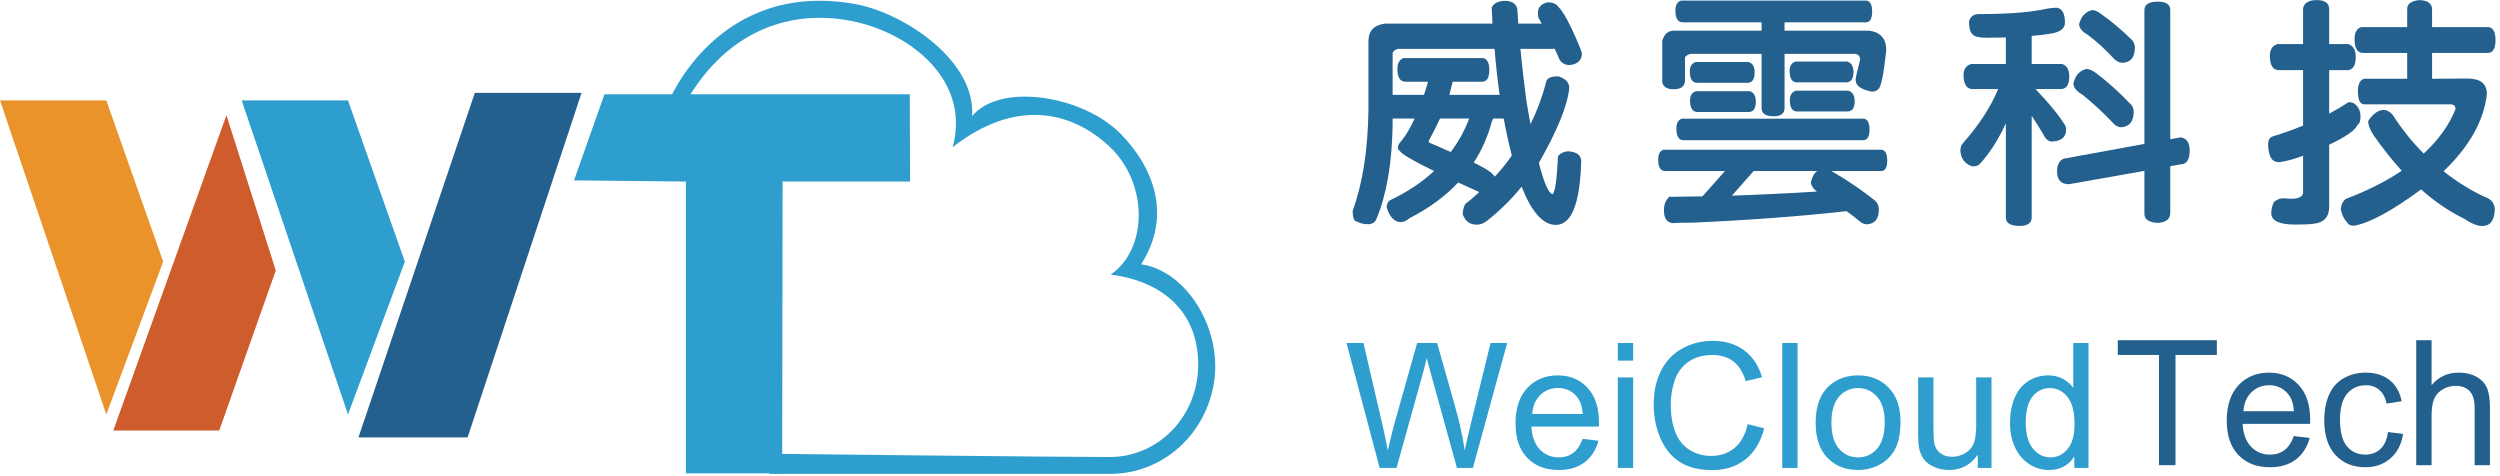 <?xml version="1.0" encoding="UTF-8"?>
<svg width="331px" height="63px" viewBox="0 0 331 63" version="1.1" xmlns="http://www.w3.org/2000/svg" xmlns:xlink="http://www.w3.org/1999/xlink">
    <!-- Generator: Sketch 49 (51002) - http://www.bohemiancoding.com/sketch -->
    <title>horizontal</title>
    <desc>Created with Sketch.</desc>
    <defs></defs>
    <g id="Page-1" stroke="none" stroke-width="1" fill="none" fill-rule="evenodd">
        <g id="horizontal" fill-rule="nonzero">
            <g id="g14" transform="translate(165.5, 31.5) scale(-1, 1) rotate(-180) translate(-165.5, -31.5) ">
                <g id="Group-2" transform="translate(178.052, 0)">
                    <g id="g36" transform="translate(0.088, 1.045)" fill="#2E9ECF">
                        <path d="M4.527,0 L0.137,16.545 L2.383,16.545 L4.899,5.698 C5.17,4.562 5.403,3.435 5.599,2.313 C6.02,4.082 6.269,5.102 6.343,5.371 L9.493,16.545 L12.133,16.545 L14.504,8.171 C15.097,6.095 15.527,4.142 15.79,2.313 C16.001,3.358 16.275,4.559 16.614,5.913 L19.209,16.545 L21.41,16.545 L16.873,0 L14.762,0 L11.275,12.606 C10.983,13.659 10.809,14.307 10.756,14.547 C10.584,13.786 10.421,13.14 10.271,12.606 L6.761,0 L4.527,0 Z" id="path38"></path>
                    </g>
                    <g id="g40" transform="translate(22.553, 0.644)" fill="#2E9ECF">
                        <path d="M2.263,7.545 L8.956,7.545 C8.866,8.553 8.61,9.309 8.189,9.812 C7.542,10.595 6.703,10.986 5.672,10.986 C4.739,10.986 3.954,10.674 3.318,10.049 C2.683,9.425 2.331,8.59 2.263,7.545 M8.934,4.26 L11.032,4.001 C10.702,2.775 10.088,1.823 9.193,1.145 C8.298,0.469 7.154,0.13 5.763,0.13 C4.008,0.13 2.619,0.669 1.592,1.749 C0.565,2.829 0.051,4.343 0.051,6.292 C0.051,8.308 0.57,9.873 1.609,10.986 C2.647,12.099 3.994,12.656 5.649,12.656 C7.252,12.656 8.561,12.111 9.576,11.02 C10.593,9.929 11.1,8.395 11.1,6.416 C11.1,6.295 11.097,6.115 11.089,5.873 L2.151,5.873 C2.226,4.558 2.598,3.55 3.268,2.85 C3.938,2.15 4.773,1.799 5.773,1.799 C6.519,1.799 7.154,1.996 7.681,2.387 C8.207,2.778 8.625,3.403 8.934,4.26" id="path42"></path>
                    </g>
                    <path d="M36.147,13.029 L38.178,13.029 L38.178,1.045 L36.147,1.045 L36.147,13.029 Z M36.147,17.589 L38.178,17.589 L38.178,15.253 L36.147,15.253 L36.147,17.589 Z" id="path44" fill="#2E9ECF"></path>
                    <g id="g46" transform="translate(40.51, 0.658)" fill="#2E9ECF">
                        <path d="M12.826,6.187 L15.014,5.634 C14.556,3.836 13.73,2.464 12.538,1.519 C11.345,0.576 9.887,0.103 8.164,0.103 C6.381,0.103 4.931,0.468 3.814,1.193 C2.696,1.919 1.846,2.971 1.264,4.347 C0.68,5.724 0.389,7.204 0.389,8.783 C0.389,10.506 0.717,12.009 1.376,13.292 C2.034,14.574 2.971,15.548 4.186,16.215 C5.401,16.88 6.739,17.214 8.198,17.214 C9.854,17.214 11.245,16.792 12.374,15.948 C13.503,15.106 14.289,13.921 14.732,12.395 L12.578,11.886 C12.194,13.09 11.637,13.967 10.907,14.517 C10.177,15.065 9.259,15.34 8.153,15.34 C6.881,15.34 5.819,15.036 4.965,14.425 C4.111,13.816 3.51,12.999 3.165,11.972 C2.819,10.945 2.646,9.885 2.646,8.795 C2.646,7.388 2.85,6.159 3.261,5.109 C3.67,4.06 4.309,3.275 5.173,2.756 C6.039,2.238 6.976,1.978 7.984,1.978 C9.21,1.978 10.249,2.332 11.099,3.039 C11.949,3.745 12.525,4.795 12.826,6.187" id="path48"></path>
                    </g>
                    <polygon id="path50" fill="#2E9ECF" points="57.918 17.589 59.949 17.589 59.949 1.045 57.918 1.045"></polygon>
                    <g id="g52" transform="translate(62.165, 0.248)" fill="#2E9ECF">
                        <path d="M2.263,6.79 C2.263,5.255 2.598,4.105 3.268,3.342 C3.938,2.579 4.78,2.195 5.797,2.195 C6.804,2.195 7.643,2.58 8.313,3.348 C8.982,4.114 9.318,5.284 9.318,6.858 C9.318,8.339 8.98,9.462 8.307,10.227 C7.634,10.989 6.797,11.371 5.797,11.371 C4.78,11.371 3.938,10.991 3.268,10.232 C2.598,9.472 2.263,8.324 2.263,6.79 M0.176,6.79 C0.176,9.009 0.793,10.652 2.027,11.722 C3.058,12.609 4.314,13.053 5.797,13.053 C7.443,13.053 8.79,12.513 9.837,11.433 C10.882,10.353 11.405,8.862 11.405,6.958 C11.405,5.417 11.174,4.202 10.711,3.32 C10.249,2.435 9.575,1.749 8.691,1.26 C7.807,0.77 6.841,0.526 5.797,0.526 C4.119,0.526 2.762,1.064 1.728,2.14 C0.693,3.216 0.176,4.765 0.176,6.79" id="path54"></path>
                    </g>
                    <g id="g56" transform="translate(75.508, 0.29)" fill="#2E9ECF">
                        <path d="M8.299,0.754 L8.299,2.515 C7.367,1.16 6.098,0.484 4.496,0.484 C3.788,0.484 3.128,0.619 2.515,0.89 C1.902,1.16 1.447,1.5 1.149,1.911 C0.853,2.321 0.644,2.823 0.523,3.417 C0.441,3.817 0.399,4.448 0.399,5.314 L0.399,12.739 L2.431,12.739 L2.431,6.091 C2.431,5.031 2.472,4.316 2.555,3.947 C2.683,3.414 2.953,2.994 3.367,2.689 C3.781,2.384 4.292,2.232 4.902,2.232 C5.512,2.232 6.082,2.389 6.617,2.701 C7.152,3.013 7.529,3.438 7.751,3.976 C7.973,4.513 8.085,5.295 8.085,6.319 L8.085,12.739 L10.116,12.739 L10.116,0.754 L8.299,0.754 Z" id="path58"></path>
                    </g>
                    <g id="g60" transform="translate(87.897, 0.236)" fill="#2E9ECF">
                        <path d="M2.263,6.79 C2.263,5.255 2.587,4.108 3.234,3.348 C3.881,2.588 4.644,2.208 5.525,2.208 C6.413,2.208 7.167,2.571 7.788,3.298 C8.409,4.023 8.719,5.131 8.719,6.62 C8.719,8.261 8.403,9.465 7.771,10.232 C7.139,11 6.36,11.383 5.434,11.383 C4.532,11.383 3.778,11.015 3.172,10.278 C2.566,9.54 2.263,8.378 2.263,6.79 Z M8.685,0.809 L8.685,2.321 C7.925,1.132 6.807,0.538 5.333,0.538 C4.377,0.538 3.499,0.802 2.698,1.328 C1.897,1.854 1.276,2.591 0.835,3.534 C0.395,4.478 0.175,5.564 0.175,6.79 C0.175,7.987 0.375,9.071 0.773,10.046 C1.172,11.02 1.771,11.768 2.568,12.286 C3.366,12.805 4.257,13.064 5.243,13.064 C5.965,13.064 6.608,12.913 7.173,12.608 C7.737,12.303 8.196,11.906 8.55,11.417 L8.55,17.353 L10.57,17.353 L10.57,0.809 L8.685,0.809 Z" id="path62"></path>
                    </g>
                    <g id="g64" transform="translate(101.76, 1.41)" fill="#24608E">
                        <polygon id="path66" points="6.036 0 6.036 14.593 0.584 14.593 0.584 16.545 13.698 16.545 13.698 14.593 8.224 14.593 8.224 0"></polygon>
                    </g>
                    <g id="g68" transform="translate(116.716, 1.009)" fill="#24608E">
                        <path d="M2.263,7.545 L8.956,7.545 C8.866,8.553 8.61,9.309 8.189,9.812 C7.542,10.595 6.703,10.986 5.672,10.986 C4.739,10.986 3.954,10.674 3.318,10.049 C2.683,9.425 2.331,8.59 2.263,7.545 M8.934,4.26 L11.032,4.001 C10.702,2.775 10.088,1.823 9.193,1.145 C8.298,0.469 7.154,0.13 5.763,0.13 C4.008,0.13 2.619,0.669 1.592,1.749 C0.565,2.829 0.051,4.343 0.051,6.292 C0.051,8.308 0.57,9.873 1.609,10.986 C2.647,12.099 3.994,12.656 5.649,12.656 C7.252,12.656 8.561,12.111 9.576,11.02 C10.593,9.929 11.1,8.395 11.1,6.416 C11.1,6.295 11.097,6.115 11.089,5.873 L2.151,5.873 C2.226,4.558 2.598,3.55 3.268,2.85 C3.938,2.15 4.773,1.799 5.773,1.799 C6.519,1.799 7.154,1.996 7.681,2.387 C8.207,2.778 8.625,3.403 8.934,4.26" id="path70"></path>
                    </g>
                    <g id="g72" transform="translate(129.67, 1.122)" fill="#24608E">
                        <path d="M8.45,4.678 L10.447,4.418 C10.229,3.042 9.671,1.963 8.772,1.185 C7.872,0.406 6.768,0.017 5.459,0.017 C3.819,0.017 2.5,0.553 1.504,1.624 C0.507,2.697 0.008,4.234 0.008,6.235 C0.008,7.529 0.223,8.662 0.652,9.631 C1.08,10.603 1.733,11.33 2.61,11.816 C3.486,12.301 4.44,12.544 5.471,12.544 C6.772,12.544 7.837,12.215 8.664,11.556 C9.492,10.897 10.022,9.963 10.256,8.752 L8.28,8.447 C8.092,9.251 7.76,9.857 7.282,10.264 C6.804,10.67 6.227,10.874 5.549,10.874 C4.527,10.874 3.695,10.507 3.056,9.773 C2.416,9.039 2.096,7.88 2.096,6.291 C2.096,4.682 2.404,3.512 3.022,2.781 C3.638,2.052 4.443,1.686 5.437,1.686 C6.234,1.686 6.9,1.931 7.434,2.42 C7.968,2.909 8.307,3.662 8.45,4.678" id="path74"></path>
                    </g>
                    <g id="g76" transform="translate(141.857, 1.41)" fill="#24608E">
                        <path d="M0,-2.22044605e-15 L0,16.545 L2.031,16.545 L2.031,10.608 C2.979,11.708 4.175,12.255 5.62,12.255 C6.508,12.255 7.279,12.082 7.934,11.731 C8.589,11.382 9.057,10.898 9.339,10.281 C9.621,9.664 9.762,8.769 9.762,7.594 L9.762,-2.22044605e-15 L7.731,-2.22044605e-15 L7.731,7.594 C7.731,8.61 7.511,9.35 7.07,9.812 C6.63,10.275 6.008,10.507 5.203,10.507 C4.601,10.507 4.035,10.35 3.504,10.038 C2.973,9.726 2.595,9.302 2.371,8.769 C2.144,8.234 2.031,7.498 2.031,6.557 L2.031,-8.80259133e-16 L0,-2.22044605e-15 Z" id="path78"></path>
                    </g>
                </g>
                <g id="g80" transform="translate(47, 5)" fill="#24608E">
                    <polygon id="path82" points="15.865 45.705 29.997 45.705 14.911 0.091 0.46 0.091"></polygon>
                </g>
                <g id="g84" transform="translate(32, 8)" fill="#2E9ECF">
                    <polygon id="path86" points="0 41.708 14.074 41.708 21.6 20.355 14.074 0.124"></polygon>
                </g>
                <g id="g88" transform="translate(0, 8)" fill="#E9932A">
                    <polygon id="path90" points="0 41.708 14.074 41.708 21.605 20.355 14.074 0.124"></polygon>
                </g>
                <g id="g92" transform="translate(15, 6)" fill="#CE5C2C">
                    <polygon id="path94" points="0 0 14.026 0 21.512 21.191 14.98 41.747"></polygon>
                </g>
                <g id="g96" transform="translate(76, 0)" fill="#2E9ECF">
                    <polygon id="path98" points="0 39.119 4.03 50.52 44.454 50.52 44.494 38.962 27.614 38.962 27.562 0.329 14.814 0.329 14.814 38.962"></polygon>
                </g>
                <g id="g100" transform="translate(88, 0)" fill="#2E9ECF">
                    <path d="M13.87,2.917 C13.87,2.917 52.196,2.489 58.887,2.489 C65.577,2.489 70.892,8.142 70.632,15.252 C70.376,22.358 65.228,25.873 59.058,26.644 C64.029,30.066 64.029,38.803 58.887,43.601 C53.74,48.398 46.366,49.94 38.136,43.517 C40.535,52.336 32.561,58.675 24.759,60.218 C16.953,61.759 8.472,59.242 2.892,49.633 L0.577,49.633 C0.577,49.633 7.091,65.786 25.359,62.442 C31.961,61.16 41.223,54.821 40.708,47.627 C44.478,52.169 55.456,50.283 60.342,45.314 C64.764,40.818 67.205,34.438 63.09,28.009 C69.004,27.155 73.718,19.701 72.78,12.679 C71.831,5.657 66.089,0.26 58.97,0.26 L13.87,0.26 L13.87,2.917 Z" id="path102"></path>
                </g>
            </g>
            <g id="g20" transform="translate(194.5, 15) scale(-1, 1) rotate(-180) translate(-194.5, -15) translate(179, 0)" fill="#24608E">
                <path d="M18.914,6.615 C19.758,7.525 20.508,8.456 21.163,9.408 C20.784,10.876 20.424,12.51 20.086,14.31 L18.693,14.31 C18.649,14.164 18.597,14.05 18.533,13.969 C18.006,11.962 17.203,10.131 16.126,8.476 C17.625,7.732 18.46,7.214 18.629,6.925 C18.776,6.801 18.871,6.697 18.914,6.615 Z M13.084,9.873 C14.118,11.258 14.932,12.737 15.523,14.31 L11.658,14.31 C11.235,13.379 10.739,12.396 10.168,11.362 C10.168,11.176 10.211,11.083 10.295,11.083 C11.33,10.648 12.26,10.245 13.084,9.873 Z M19.547,17.443 C19.252,19.595 19.03,21.622 18.882,23.526 L6.049,23.526 C5.689,23.401 5.468,23.226 5.384,22.998 L5.384,17.443 L9.534,17.443 C9.725,18.002 9.904,18.581 10.073,19.181 L7.094,19.181 C6.376,19.181 6.017,19.74 6.017,20.857 C6.017,21.643 6.292,22.128 6.841,22.315 L17.361,22.315 C17.91,22.191 18.185,21.664 18.185,20.733 C18.185,19.698 17.868,19.181 17.234,19.181 L13.337,19.181 C13.21,18.665 13.063,18.084 12.894,17.443 L19.547,17.443 Z M25.124,26.876 C25.019,27.083 24.913,27.27 24.808,27.435 C24.681,27.6 24.618,27.889 24.618,28.304 C24.618,29.028 25.05,29.493 25.917,29.7 C26.614,29.68 27.067,29.493 27.28,29.142 C27.997,28.479 28.968,26.659 30.194,23.681 C30.321,23.35 30.406,23.111 30.448,22.967 C30.448,22.036 29.909,21.509 28.832,21.385 C28.261,21.385 27.818,21.612 27.501,22.067 C27.268,22.625 27.046,23.122 26.836,23.556 C26.729,23.535 26.645,23.526 26.582,23.526 L22.305,23.526 C22.495,21.477 22.748,19.264 23.065,16.885 C23.255,15.685 23.445,14.578 23.635,13.565 C24.543,15.406 25.261,17.35 25.79,19.399 C26.022,19.73 26.529,19.895 27.311,19.895 C28.282,19.605 28.769,19.089 28.769,18.343 C28.557,16.088 27.237,12.82 24.808,8.538 C24.786,8.497 24.765,8.466 24.744,8.445 C25.42,5.797 26.022,4.411 26.551,4.287 C26.888,4.494 27.131,6.18 27.28,9.345 C27.68,9.758 28.156,9.966 28.705,9.966 C29.804,9.882 30.352,9.427 30.352,8.601 C30.184,3.016 29.064,0.223 26.994,0.223 C25.304,0.223 23.794,1.909 22.463,5.281 C21.175,3.688 19.706,2.229 18.058,0.905 C17.572,0.471 17.055,0.254 16.506,0.254 C15.618,0.254 15.005,0.709 14.668,1.619 C14.668,2.095 14.773,2.55 14.985,2.985 C15.661,3.501 16.284,4.028 16.854,4.567 C15.84,5.043 14.91,5.467 14.066,5.839 C12.355,4.019 10.232,2.457 7.697,1.153 C7.253,0.781 6.841,0.595 6.461,0.595 C5.637,0.595 5.014,1.247 4.591,2.55 C4.591,2.902 4.718,3.201 4.972,3.449 C7.316,4.567 9.281,5.869 10.865,7.359 C7.993,8.766 6.482,9.655 6.334,10.028 C6.165,10.09 6.081,10.286 6.081,10.617 C6.144,10.803 6.239,10.979 6.366,11.145 C7.021,11.868 7.665,12.924 8.299,14.31 L5.384,14.31 L5.384,13.441 C5.299,8.393 4.591,4.267 3.26,1.06 C3.091,0.606 2.743,0.357 2.215,0.316 C1.539,0.316 1.031,0.43 0.694,0.657 C0.292,0.657 0.092,1.133 0.092,2.084 C1.401,5.663 2.099,10.1 2.183,15.395 L2.183,24.58 C2.183,25.925 2.923,26.69 4.401,26.876 L18.597,26.876 C18.554,27.621 18.523,28.335 18.502,29.017 C18.798,29.596 19.41,29.886 20.339,29.886 C21.396,29.844 21.924,29.348 21.924,28.397 C21.945,27.9 21.976,27.393 22.02,26.876 L25.124,26.876 Z" id="path22"></path>
            </g>
            <g id="g24" transform="translate(234.5, 15) scale(-1, 1) rotate(-180) translate(-234.5, -15) translate(219, 0)" fill="#24608E">
                <path d="M18.764,17.992 L25.734,17.992 C26.284,17.823 26.558,17.359 26.558,16.6 C26.558,15.692 26.23,15.239 25.576,15.239 L18.922,15.239 C18.309,15.239 17.992,15.724 17.971,16.694 C17.971,17.39 18.235,17.823 18.764,17.992 M18.732,21.853 L25.576,21.853 C26.125,21.684 26.4,21.22 26.4,20.461 C26.4,19.553 26.072,19.1 25.417,19.1 L18.89,19.1 C18.277,19.1 17.961,19.596 17.94,20.587 C17.94,21.262 18.204,21.684 18.732,21.853 M21.552,4.636 C21.066,5.015 20.802,5.417 20.76,5.838 C20.907,6.535 21.182,7.042 21.584,7.357 L13.186,7.357 L10.304,4.098 C14.062,4.224 17.813,4.404 21.552,4.636 M5.55,17.928 L12.68,17.928 C13.207,17.759 13.472,17.296 13.472,16.536 C13.472,15.629 13.155,15.175 12.521,15.175 L5.74,15.175 C5.107,15.175 4.779,15.67 4.758,16.663 C4.758,17.338 5.021,17.759 5.55,17.928 M5.519,21.79 L12.521,21.79 C13.049,21.621 13.313,21.167 13.313,20.429 C13.313,19.5 12.996,19.036 12.363,19.036 L5.708,19.036 C5.075,19.036 4.747,19.532 4.726,20.524 C4.726,21.198 4.99,21.621 5.519,21.79 M3.681,14.289 L27.794,14.289 C28.28,14.204 28.523,13.729 28.523,12.864 C28.523,11.915 28.249,11.441 27.699,11.441 L3.902,11.441 C3.269,11.441 2.952,11.957 2.952,12.991 C2.952,13.708 3.194,14.141 3.681,14.289 M3.585,29.924 L28.111,29.924 C28.618,29.839 28.872,29.365 28.872,28.5 C28.872,27.529 28.597,27.044 28.047,27.044 L17.275,27.044 L17.275,25.936 L28.523,25.936 C30.002,25.724 30.741,24.86 30.741,23.341 C30.403,20.155 30.054,18.445 29.695,18.213 C29.506,17.981 29.221,17.865 28.84,17.865 C27.403,18.139 26.685,18.657 26.685,19.416 C26.685,19.69 26.886,20.587 27.287,22.106 C27.287,22.486 27.097,22.739 26.717,22.866 L17.275,22.866 L17.275,15.713 C17.275,14.975 16.799,14.605 15.848,14.605 C14.771,14.605 14.232,14.964 14.232,15.682 L14.232,22.866 L4.885,22.866 C4.547,22.823 4.283,22.676 4.093,22.423 L4.093,19.384 C4.093,18.582 3.585,18.182 2.571,18.182 C1.768,18.182 1.272,18.467 1.082,19.036 L1.082,24.606 C1.357,25.493 1.863,25.936 2.604,25.936 L14.232,25.936 L14.232,27.044 L3.807,27.044 C3.152,27.044 2.825,27.561 2.825,28.595 C2.825,29.333 3.079,29.776 3.585,29.924 M1.241,10.174 L30.138,10.174 C30.625,10.09 30.868,9.615 30.868,8.75 C30.868,7.822 30.603,7.357 30.075,7.357 L23.516,7.357 C23.58,7.315 23.622,7.284 23.643,7.262 C25.671,6.081 27.53,4.815 29.221,3.465 C29.579,3.17 29.759,2.769 29.759,2.262 C29.759,1.017 29.23,0.363 28.174,0.3 C27.837,0.3 27.488,0.458 27.13,0.774 C26.579,1.238 26.031,1.661 25.481,2.041 C19.207,1.344 12.395,0.838 5.043,0.521 C3.712,0.521 2.878,0.501 2.54,0.458 C1.716,0.501 1.304,1.071 1.304,2.167 C1.304,2.906 1.536,3.496 2.001,3.94 C3.459,3.96 4.927,3.982 6.405,4.003 L9.384,7.357 L1.462,7.357 C0.85,7.357 0.544,7.864 0.544,8.877 C0.544,9.594 0.775,10.027 1.241,10.174" id="path26"></path>
            </g>
            <g id="g28" transform="translate(274.5, 15) scale(-1, 1) rotate(-180) translate(-274.5, -15) translate(259, 0)" fill="#24608E">
                <path d="M18.013,28.664 C18.331,28.664 18.711,28.498 19.155,28.168 C20.591,27.153 21.89,26.068 23.052,24.91 C23.453,24.599 23.654,24.185 23.654,23.668 C23.654,22.406 23.115,21.745 22.038,21.682 C21.657,21.682 21.287,21.848 20.929,22.179 C19.809,23.399 18.647,24.464 17.443,25.375 C16.704,25.789 16.313,26.255 16.271,26.771 C16.524,27.826 17.105,28.457 18.013,28.664 Z M17.253,20.875 C17.591,20.875 18.002,20.7 18.489,20.349 C20.116,19.107 21.584,17.794 22.893,16.407 C23.294,16.097 23.495,15.695 23.495,15.198 C23.495,13.915 22.945,13.232 21.847,13.15 C21.488,13.15 21.139,13.325 20.802,13.677 C19.45,15.104 18.088,16.366 16.715,17.463 C15.954,17.897 15.552,18.383 15.51,18.921 C15.743,19.996 16.323,20.648 17.253,20.875 Z M29.738,11.815 C30.519,11.691 30.91,11.112 30.91,10.078 C30.91,8.898 30.54,8.288 29.801,8.247 L28.344,7.999 L28.344,1.824 C28.344,0.997 27.794,0.552 26.696,0.49 C25.512,0.552 24.921,0.945 24.921,1.669 L24.921,7.378 L14.94,5.61 C13.883,5.61 13.355,6.178 13.355,7.316 C13.355,8.185 13.651,8.743 14.243,8.992 L24.921,10.947 L24.921,28.664 C24.921,29.409 25.512,29.782 26.696,29.782 C27.794,29.782 28.344,29.409 28.344,28.664 L28.344,11.567 L29.738,11.815 Z M1.98,21.527 L6.575,21.527 L6.575,25.034 C5.751,25.012 4.906,25.003 4.039,25.003 C3.046,25.003 2.445,25.137 2.234,25.406 C1.895,25.613 1.716,26.192 1.695,27.144 C1.864,27.805 2.307,28.137 3.025,28.137 C6.68,28.137 9.522,28.343 11.55,28.757 C12.225,28.901 12.807,28.975 13.292,28.975 C14.031,28.892 14.402,28.229 14.402,26.989 C14.402,26.202 13.736,25.717 12.404,25.53 C11.708,25.406 10.905,25.313 9.997,25.251 L9.997,21.527 L14.021,21.527 C14.655,21.321 14.971,20.772 14.971,19.883 C14.971,18.766 14.591,18.207 13.831,18.207 L10.504,18.207 C12.299,16.325 13.588,14.752 14.37,13.49 C14.496,13.284 14.559,13.057 14.559,12.808 C14.538,11.836 13.915,11.319 12.69,11.257 C12.225,11.257 11.844,11.567 11.55,12.188 C11.042,13.035 10.524,13.863 9.997,14.67 L9.997,1.235 C9.997,0.47 9.468,0.087 8.412,0.087 C7.187,0.087 6.575,0.459 6.575,1.204 L6.575,13.677 C5.582,11.505 4.42,9.694 3.089,8.247 C2.878,8.061 2.561,7.968 2.138,7.968 C1.167,8.279 0.639,8.961 0.554,10.016 C0.554,10.429 0.649,10.75 0.839,10.978 C2.973,13.377 4.547,15.787 5.56,18.207 L2.171,18.207 C1.41,18.207 1.008,18.807 0.966,20.007 C0.966,20.814 1.304,21.321 1.98,21.527 Z" id="path30"></path>
            </g>
            <g id="g32" transform="translate(315.5, 15) scale(-1, 1) rotate(-180) translate(-315.5, -15) translate(300, 0)" fill="#24608E">
                <path d="M20.265,29.987 C21.426,29.966 22.007,29.554 22.007,28.753 L22.007,26.41 L29.517,26.41 C30.108,26.304 30.405,25.735 30.405,24.701 C30.405,23.562 30.066,22.992 29.39,22.992 L22.007,22.992 L22.007,19.574 L26.665,19.605 C28.397,19.605 29.263,18.919 29.263,17.548 C28.863,14.004 26.95,10.596 23.529,7.325 C25.197,5.997 26.982,4.878 28.884,3.971 C29.834,3.675 30.31,3.084 30.31,2.199 C30.246,0.785 29.687,0.078 28.631,0.078 C27.996,0.078 27.193,0.405 26.222,1.059 C24.236,2.029 22.345,3.317 20.55,4.92 C16.663,2.051 13.695,0.448 11.646,0.109 C11.181,0.109 10.874,0.279 10.727,0.615 C10.389,0.912 10.125,1.439 9.934,2.199 C9.934,2.831 10.146,3.317 10.569,3.654 C13.484,4.772 15.955,6.017 17.983,7.389 C16.737,8.782 15.522,10.311 14.339,11.978 C13.811,12.759 13.547,13.423 13.547,13.972 C14.159,14.921 14.846,15.417 15.607,15.46 C16.029,15.417 16.409,15.217 16.747,14.858 C17.994,12.916 19.377,11.187 20.898,9.668 C22.863,11.482 24.268,13.445 25.113,15.554 C25.113,15.977 24.88,16.188 24.416,16.188 L13.04,16.188 C12.47,16.188 12.184,16.767 12.184,17.928 C12.184,18.856 12.459,19.405 13.009,19.574 L18.712,19.574 L18.712,22.992 L12.882,22.992 C12.121,22.992 11.742,23.603 11.742,24.828 C11.742,25.692 12.037,26.22 12.628,26.41 L18.712,26.41 L18.712,28.816 C18.712,29.469 19.229,29.86 20.265,29.987 M1.538,24.163 L4.928,24.163 L4.928,28.879 C5.055,29.617 5.657,29.987 6.735,29.987 C7.833,29.987 8.382,29.586 8.382,28.784 L8.382,24.163 L10.918,24.163 C11.572,23.952 11.899,23.382 11.899,22.454 C11.899,21.293 11.508,20.713 10.727,20.713 L8.382,20.713 L8.382,14.953 C9.333,15.46 10.188,15.966 10.949,16.472 C11.393,16.472 11.719,16.346 11.931,16.092 C12.332,15.713 12.533,15.196 12.533,14.541 C12.533,13.972 12.396,13.612 12.121,13.466 C11.889,12.79 10.643,11.915 8.382,10.839 L8.382,2.641 C8.382,1.249 7.664,0.489 6.227,0.362 C5.804,0.299 5.023,0.268 3.883,0.268 C1.833,0.268 0.778,0.742 0.714,1.692 C0.714,2.304 0.841,2.831 1.094,3.275 C1.454,3.591 1.876,3.749 2.361,3.749 C2.805,3.729 3.133,3.707 3.344,3.686 C4.4,3.686 4.928,3.982 4.928,4.572 L4.928,9.383 C3.851,8.96 2.805,8.675 1.792,8.528 C1.136,8.528 0.714,8.833 0.524,9.447 C0.376,9.889 0.302,10.375 0.302,10.902 C0.302,11.429 0.482,11.767 0.841,11.915 C2.34,12.379 3.703,12.864 4.928,13.37 L4.928,20.713 L1.728,20.713 C0.946,20.713 0.545,21.336 0.524,22.581 C0.524,23.424 0.861,23.952 1.538,24.163" id="path34"></path>
            </g>
        </g>
    </g>
</svg>